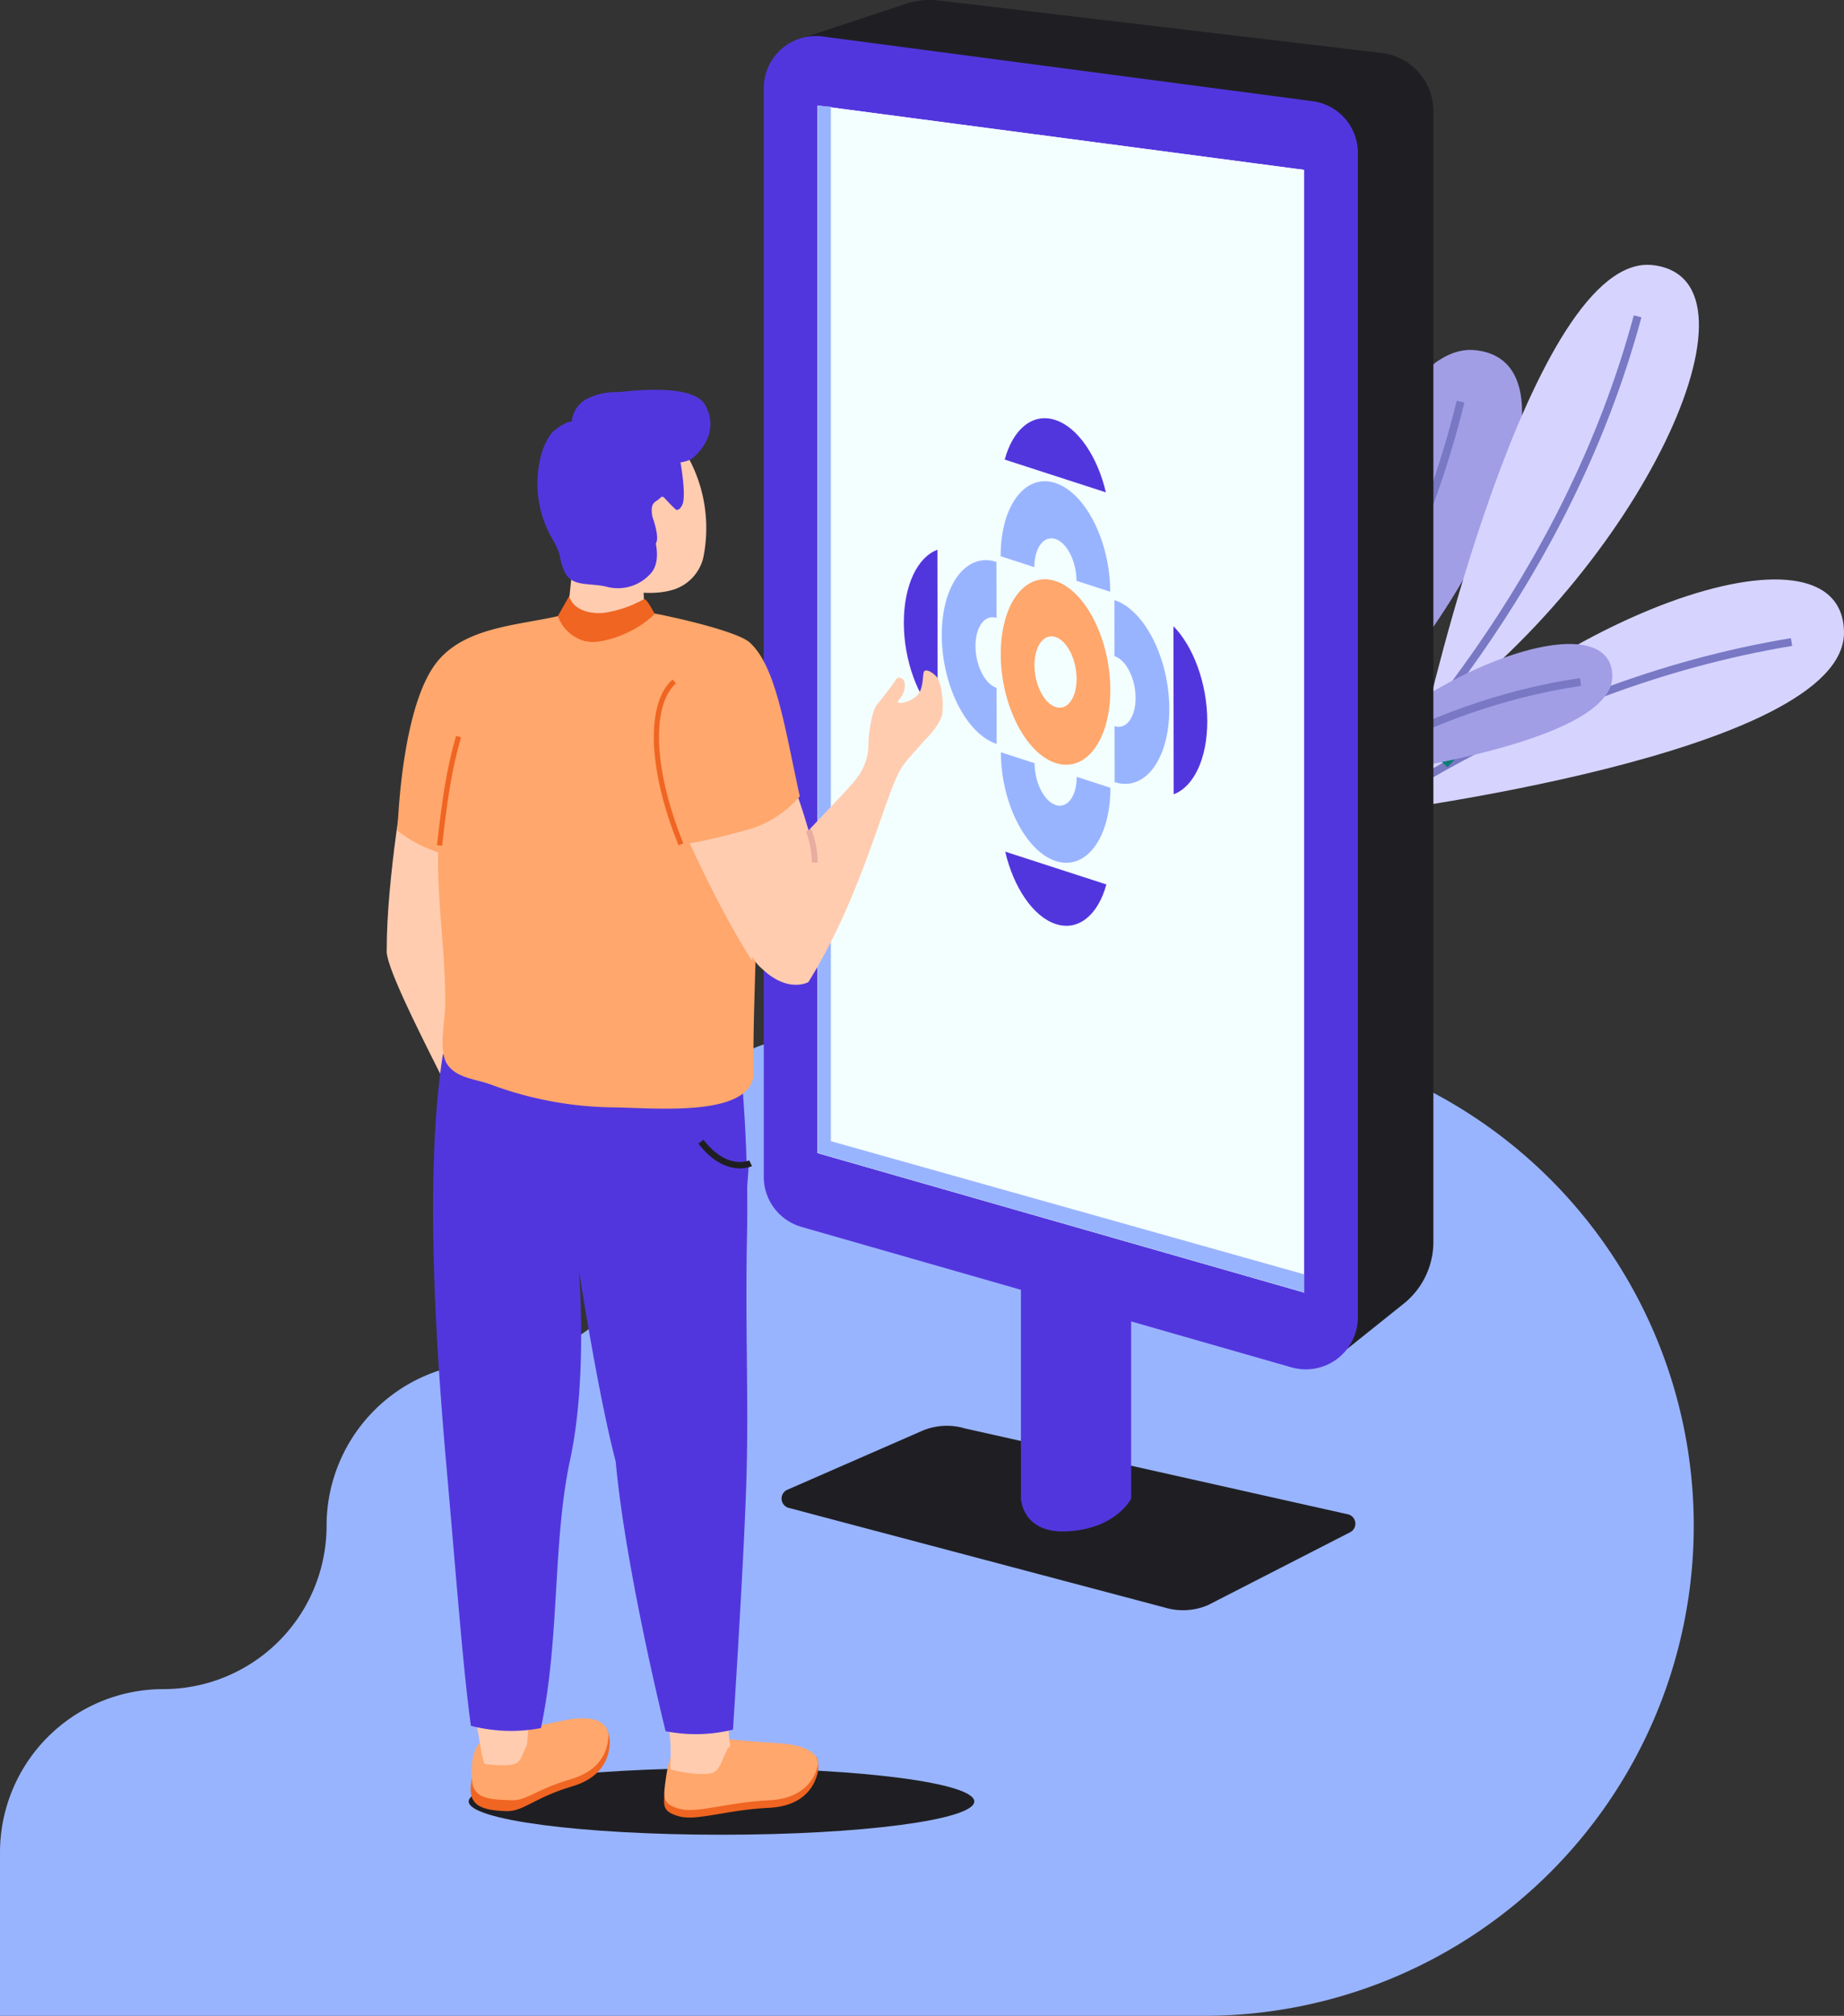 <svg id="Groupe_47" data-name="Groupe 47" xmlns="http://www.w3.org/2000/svg" width="287.069" height="313.684" viewBox="0 0 287.069 313.684">
  <rect x="0" y="0" width="287.069" height="313.684" fill="#333333" stroke="none"/>
  <path id="Tracé_140" data-name="Tracé 140" d="M377.462,156.2h0a25.421,25.421,0,0,1-25.42,25.42h0a25.42,25.42,0,0,0-25.42,25.419h0a25.419,25.419,0,0,1-25.419,25.42h0a25.42,25.42,0,0,0-25.42,25.42V283.3H463.2a76.262,76.262,0,0,0,76.261-76.261h0A76.26,76.26,0,0,0,463.2,130.779h-60.32A25.42,25.42,0,0,0,377.462,156.2Z" transform="translate(-275.782 30.385)" fill="#99b4ff"/>
  <g id="Groupe_42" data-name="Groupe 42" transform="translate(118.904 0)">
    <g id="Groupe_41" data-name="Groupe 41" transform="translate(38.297 41.208)">
      <g id="Groupe_36" data-name="Groupe 36" transform="translate(18.32 13.245)">
        <path id="Tracé_141" data-name="Tracé 141" d="M391.012,139.977s14.957-73.817,33.974-72.029S423.94,115.492,391.012,139.977Z" transform="translate(-370.929 -67.916)" fill="#a29ee5"/>
        <path id="Tracé_142" data-name="Tracé 142" d="M431.035,72.658c-10.034,40.807-35.9,70.939-51.854,86.73" transform="translate(-379.181 -64.609)" fill="none" stroke="#7878c4" stroke-miterlimit="10" stroke-width="1.224"/>
        <path id="Tracé_143" data-name="Tracé 143" d="M405.622,75.329a71.671,71.671,0,0,1,1.287,13.916" transform="translate(-360.738 -62.746)" fill="none" stroke="#7878c4" stroke-miterlimit="10" stroke-width="1.224"/>
        <path id="Tracé_144" data-name="Tracé 144" d="M404.583,77.366a71.671,71.671,0,0,1,1.287,13.916" transform="translate(-361.463 -61.325)" fill="none" stroke="#7878c4" stroke-miterlimit="10" stroke-width="1.224"/>
      </g>
      <g id="Groupe_37" data-name="Groupe 37" transform="translate(31.233 48.961)">
        <path id="Tracé_145" data-name="Tracé 145" d="M401.044,125.431s74.75-9.219,74.433-28.318S428,94.49,401.044,125.431Z" transform="translate(-376.844 -88.956)" fill="#d6d4ff"/>
        <path id="Tracé_146" data-name="Tracé 146" d="M477.257,94.692c-41.457,6.856-73.5,30.318-90.469,45.011" transform="translate(-386.788 -84.955)" fill="none" stroke="#7878c4" stroke-miterlimit="10" stroke-width="1.224"/>
        <path id="Tracé_147" data-name="Tracé 147" d="M418.982,99.462c-4.115,3.933-7.7,7.656-10.721,10.963" transform="translate(-371.811 -81.628)" fill="none" stroke="#0e7c74" stroke-miterlimit="10" stroke-width="1.244"/>
      </g>
      <g id="Groupe_38" data-name="Groupe 38" transform="translate(44.003)">
        <path id="Tracé_148" data-name="Tracé 148" d="M406.432,131.434s16.561-73.474,35.536-71.272S439.885,107.672,406.432,131.434Z" transform="translate(-385.856 -60.113)" fill="#d6d4ff"/>
        <path id="Tracé_149" data-name="Tracé 149" d="M448.044,64.836c-10.92,40.578-37.434,70.14-53.733,85.579" transform="translate(-394.311 -56.819)" fill="none" stroke="#7878c4" stroke-miterlimit="10" stroke-width="1.224"/>
      </g>
      <g id="Groupe_39" data-name="Groupe 39" transform="translate(33.74 59.004)">
        <path id="Tracé_150" data-name="Tracé 150" d="M396.99,116.2s45.232-4.748,45.249-16.283S413.6,97.814,396.99,116.2Z" transform="translate(-382.179 -94.872)" fill="#a29ee5"/>
        <path id="Tracé_151" data-name="Tracé 151" d="M443.378,98.353c-25.1,3.687-44.7,17.5-55.113,26.188" transform="translate(-388.265 -92.444)" fill="none" stroke="#7878c4" stroke-miterlimit="10" stroke-width="1.224"/>
      </g>
      <g id="Groupe_40" data-name="Groupe 40" transform="translate(0 85.905)">
        <path id="Tracé_152" data-name="Tracé 152" d="M409.109,135.624l-1.074.711-2.279,1.514-21.9,14.528-15.468-17.158L385.1,114.939l1.742-2.111.818-.995Z" transform="translate(-368.389 -109.943)" fill="#9fbdf9"/>
        <path id="Tracé_153" data-name="Tracé 153" d="M401.167,135.926l-2.279,1.514-20.654-22.91,1.742-2.111Z" transform="translate(-361.521 -109.534)" fill="#88aae2"/>
        <path id="Tracé_154" data-name="Tracé 154" d="M400.749,138.369,378.7,113.91a1.913,1.913,0,0,1,.139-2.7h0a1.913,1.913,0,0,1,2.7.139l22.051,24.46a1.913,1.913,0,0,1-.139,2.7h0A1.911,1.911,0,0,1,400.749,138.369Z" transform="translate(-361.541 -110.72)" fill="#9fbdf9"/>
      </g>
    </g>
    <path id="Tracé_155" data-name="Tracé 155" d="M407.135,194.828l-58.6-15.524a1.5,1.5,0,0,1-.171-2.816l20.891-9.128a9.828,9.828,0,0,1,6.754-.409l59.7,13.383a1.5,1.5,0,0,1,.17,2.816l-21.988,11.268A9.833,9.833,0,0,1,407.135,194.828Z" transform="translate(-344.688 55.328)" fill="#1f1f23"/>
    <path id="Tracé_156" data-name="Tracé 156" d="M386.57,192.059s-2.293,4.734-10.059,5.1c-6.9.329-7.1-5.1-7.1-5.1V146.2H386.57Z" transform="translate(-329.38 41.138)" fill="#5236dd"/>
    <path id="Tracé_157" data-name="Tracé 157" d="M348.665,42.156,365.4,36.622a12.265,12.265,0,0,1,5.766-.7l68.885,8.163a9.111,9.111,0,0,1,8.039,9.048V229.1a12.3,12.3,0,0,1-4.616,9.6l-10.18,8.143Z" transform="translate(-343.849 -35.838)" fill="#1f1f23"/>
    <path id="Tracé_158" data-name="Tracé 158" d="M427.971,246.306,351.7,224.454a8.107,8.107,0,0,1-5.875-7.793V47.25A8.108,8.108,0,0,1,355,39.212l76.27,10.07a8.108,8.108,0,0,1,7.045,8.038V238.513A8.106,8.106,0,0,1,427.971,246.306Z" transform="translate(-345.828 -33.534)" fill="#5236dd"/>
    <path id="Tracé_159" data-name="Tracé 159" d="M426.507,230.212l-75.75-21.7V45.519l75.75,10Z" transform="translate(-342.39 -29.086)" fill="#f3feff"/>
    <path id="Tracé_160" data-name="Tracé 160" d="M426.507,230.212l-75.75-21.7V45.519l75.75,10Z" transform="translate(-342.39 -29.086)" fill="#f3feff"/>
    <path id="Tracé_161" data-name="Tracé 161" d="M426.507,227.383l-73.678-20.719V45.685l-2.071-.167v162.99l75.75,21.7Z" transform="translate(-342.39 -29.086)" fill="#99b4ff"/>
  </g>
  <g id="Groupe_43" data-name="Groupe 43" transform="translate(140.707 65.08)">
    <path id="Tracé_162" data-name="Tracé 162" d="M376.071,89.208c-4.711-1.524-8.52,3.58-8.511,11.4s3.836,15.4,8.547,16.926,8.52-3.58,8.51-11.4S380.78,90.734,376.071,89.208Zm.024,19.611c-1.811-.586-3.283-3.5-3.286-6.51s1.462-4.972,3.273-4.385,3.283,3.5,3.286,6.51S377.906,109.406,376.1,108.819Z" transform="translate(-352.472 -63.88)" fill="#ffa76c"/>
    <path id="Tracé_163" data-name="Tracé 163" d="M376.107,113.009c-1.811-.587-3.283-3.5-3.288-6.51l-5.247-1.7c.01,7.822,3.836,15.4,8.545,16.924s8.52-3.578,8.51-11.4l-5.247-1.7C379.383,111.633,377.918,113.595,376.107,113.009Z" transform="translate(-352.464 -52.816)" fill="#99b4ff"/>
    <path id="Tracé_164" data-name="Tracé 164" d="M375.854,125.176c3.546,1.149,6.583-1.465,7.863-6.167l-15.748-5.1C369.261,119.444,372.306,124.027,375.854,125.176Z" transform="translate(-352.187 -46.462)" fill="#5236dd"/>
    <path id="Tracé_165" data-name="Tracé 165" d="M376.059,80.223c-4.709-1.526-8.52,3.578-8.51,11.4l5.249,1.7c-.005-3.01,1.462-4.972,3.273-4.386s3.283,3.5,3.286,6.51l5.249,1.7C384.6,89.325,380.769,81.747,376.059,80.223Z" transform="translate(-352.48 -70.147)" fill="#99b4ff"/>
    <path id="Tracé_166" data-name="Tracé 166" d="M375.786,74.445c-3.548-1.148-6.585,1.465-7.863,6.167l15.748,5.1C382.379,80.178,379.334,75.595,375.786,74.445Z" transform="translate(-352.219 -74.177)" fill="#5236dd"/>
    <path id="Tracé_167" data-name="Tracé 167" d="M377.984,90.849l.01,8.717c1.813.587,3.283,3.5,3.288,6.51s-1.462,4.972-3.273,4.385l.01,8.717c4.711,1.524,8.52-3.58,8.51-11.4S382.693,92.375,377.984,90.849Z" transform="translate(-345.202 -62.547)" fill="#99b4ff"/>
    <path id="Tracé_168" data-name="Tracé 168" d="M383.4,93.241l.034,26.155c3.078-1.136,5.239-5.486,5.23-11.378S386.479,96.375,383.4,93.241Z" transform="translate(-341.427 -60.879)" fill="#5236dd"/>
    <path id="Tracé_169" data-name="Tracé 169" d="M362.15,98.858c.01,7.822,3.836,15.4,8.547,16.926l-.012-8.717c-1.811-.586-3.283-3.5-3.286-6.51s1.462-4.972,3.273-4.385l-.012-8.717C365.951,85.931,362.14,91.036,362.15,98.858Z" transform="translate(-356.246 -65.102)" fill="#99b4ff"/>
    <path id="Tracé_170" data-name="Tracé 170" d="M358.672,97.611c.008,5.892,2.181,11.643,5.266,14.777L363.9,86.233C360.824,87.37,358.665,91.719,358.672,97.611Z" transform="translate(-358.672 -65.767)" fill="#5236dd"/>
  </g>
  <g id="Groupe_46" data-name="Groupe 46" transform="translate(60.197 60.654)">
    <path id="Tracé_171" data-name="Tracé 171" d="M359.357,98.058s.676.231.407,1.635-1.5,2.151-1.765,2.854-.774-1.366-.754-1.45.888-1.507.888-1.507" transform="translate(-279.157 -53.092)" fill="#ffccb0"/>
    <path id="Tracé_172" data-name="Tracé 172" d="M363.311,99.707s-.283-1.518-.655-1.414-2.023,3.056-2.21,4.543a7.819,7.819,0,0,0,.475,3.2l1.9-2.582" transform="translate(-276.947 -52.932)" fill="#ffccb0"/>
    <ellipse id="Ellipse_24" data-name="Ellipse 24" cx="39.354" cy="5.178" rx="39.354" ry="5.178" transform="translate(12.769 214.494)" fill="#1f1f23"/>
    <g id="Groupe_45" data-name="Groupe 45">
      <path id="Tracé_173" data-name="Tracé 173" d="M321.535,196.524s17.232,2.49,18.438-2.353a4.744,4.744,0,0,1,.621,2.563c-.07,1.346-.513,5.052-5.8,6.627-5.99,1.781-7.637,3.953-10.307,3.867-4.561-.149-6.238-1.209-5.276-5.376C320.474,196.364,321.535,196.524,321.535,196.524Z" transform="translate(-305.871 13.948)" fill="#f06522"/>
      <path id="Tracé_174" data-name="Tracé 174" d="M321.507,196.512s7.425-2.006,12.38-2.92c5.293-.974,6.508,1.165,6.434,2.6-.07,1.346-.513,5.054-5.8,6.627-5.991,1.782-6.817,3.422-9.484,3.285s-5.665-.032-5.919-2.935C318.545,196.632,321.507,196.512,321.507,196.512Z" transform="translate(-305.805 13.373)" fill="#ffa76c"/>
      <path id="Tracé_175" data-name="Tracé 175" d="M340.778,195.616s17.347,6.7,19.69,2.144a4.758,4.758,0,0,1,.07,2.721c-.375,1.331-1.669,4.936-7.522,5.222-6.625.323-11.289,2.1-14.03,1.316s-2.444-1.757-2.056-4.728C337.808,195.606,340.778,195.616,340.778,195.616Z" transform="translate(-293.5 14.956)" fill="#f06522"/>
      <path id="Tracé_176" data-name="Tracé 176" d="M340.8,194.925s8,.883,13.354,1.178c5.719.316,6.807,2.268,6.406,3.687-.375,1.331-1.669,4.938-7.522,5.222-6.625.323-11.29,2.1-14.03,1.316s-2.446-1.755-2.056-4.726C337.83,194.915,340.8,194.925,340.8,194.925Z" transform="translate(-293.485 14.474)" fill="#ffa76c"/>
      <path id="Tracé_177" data-name="Tracé 177" d="M324.368,137.337c.363-2.59,6.228-15.481,8-26.8-5.466-.394-18.231-3.66-18.231-3.66s-2.891,15.887-2.891,27.267C311.246,134.147,319.01,128.279,324.368,137.337Z" transform="translate(-311.242 -46.939)" fill="#ffccb0"/>
      <path id="Tracé_178" data-name="Tracé 178" d="M326.374,158.081c.443,2.208.387,4.5,1.01,6.673a2.073,2.073,0,0,0,.762,1.253c.452.343.784.314,1.107-.153.406.592,1.439.659,1.5.048.416.66,1.626.484,1.7-.153.648.7,1.657.187,1.67-.238a1.6,1.6,0,0,0-1.1-1.3c-1.187-.183-1.253-1.132-.579-1.845a3.023,3.023,0,0,1,2.066.609c.075-2.242.311-4.3-1.692-6.288a8.645,8.645,0,0,1-3-4.994c-.6-2.29-.942-15.454-2.173-20.027-.559-2.071-1.567-3.965-2.658-7.291-7.669-7.2-13.741-.166-13.741-.166C310.969,128.309,325.5,153.738,326.374,158.081Z" transform="translate(-311.244 -37)" fill="#ffccb0"/>
      <path id="Tracé_179" data-name="Tracé 179" d="M337.028,193.639a27.515,27.515,0,0,1,.406,6.418l.16,5.113L340.2,206.4l7.33-6.683a11.621,11.621,0,0,1-1.02-4.824Z" transform="translate(-293.259 13.577)" fill="#ffccb0"/>
      <path id="Tracé_180" data-name="Tracé 180" d="M327.359,197.318l.336-3.821-8.23.429.876,5.033,1.222,4.753s5.34.054,5.383-.053,1.282-5.306,1.282-5.306Z" transform="translate(-305.508 13.478)" fill="#ffccb0"/>
      <path id="Tracé_181" data-name="Tracé 181" d="M330.338,86.487c-.394,3.11-1.088,10.2-1.088,10.2s-2.361,1.45-3.509,1.445c1.243,1.94,4.631,7.091,13.059,5.887,2.48-.353,5.95-2.852,6.946-5.149l-4.539-2.03a59.965,59.965,0,0,0-.412-8.072Z" transform="translate(-301.132 -61.163)" fill="#ffccb0"/>
      <path id="Tracé_182" data-name="Tracé 182" d="M344.995,78.165a22.981,22.981,0,0,1,4.531,18.944,6.915,6.915,0,0,1-5.108,5.072c-4.729,1.209-11.584-.55-14.894-4.183-3.583-3.931-2.5-11.6-1.742-16.432.694-4.39,2.772-10.082,8.287-8.973A15.52,15.52,0,0,1,344.995,78.165Z" transform="translate(-300.244 -70.952)" fill="#ffccb0"/>
      <path id="Tracé_183" data-name="Tracé 183" d="M329.615,81.5a4.692,4.692,0,0,0,4.95,1.421,19.267,19.267,0,0,1,1.927-.723,7.8,7.8,0,0,1,3.314.385,15.554,15.554,0,0,0,4.748.333,5.478,5.478,0,0,0,2.309-.57c.2-.121,4.785-3.66,2.141-8.418-2-3.6-12.9-2.012-13.412-2a10.327,10.327,0,0,0-4.9,1,4.48,4.48,0,0,0-2.46,4.417" transform="translate(-299.424 -71.569)" fill="#5236dd"/>
      <path id="Tracé_184" data-name="Tracé 184" d="M340.479,76.277a5.4,5.4,0,0,1,1.569,3.1c.387,1.733,1.319,6.939.755,8.625-.16.48-.531,1.027-1.025.925a24.508,24.508,0,0,1-1.833-1.869c-.236-.2-.435-.182-.531-.078-.7.744-1.212.611-1.409,1.626a4.118,4.118,0,0,0,.287,1.986c.244.866.815,2.7.358,3.55-.4.749-7.31-5.12-6.525-14.38a10.29,10.29,0,0,1,1.032-3.833,7.6,7.6,0,0,1,1.956-1.957,3,3,0,0,1,2.657-.35" transform="translate(-296.723 -70.257)" fill="#5236dd"/>
      <path id="Tracé_185" data-name="Tracé 185" d="M331.543,82.964a4.151,4.151,0,0,0-.833-1.392,1.409,1.409,0,0,0-1.494-.363,1.9,1.9,0,0,0-.876,1.333,4.692,4.692,0,0,0,.4,3.928,1.724,1.724,0,0,0,1.124.761,1.4,1.4,0,0,0,1.163-.462,2.059,2.059,0,0,0,.5-1.175" transform="translate(-299.487 -64.909)" fill="#ffccb0"/>
      <path id="Tracé_186" data-name="Tracé 186" d="M363.319,133.726a234.623,234.623,0,0,1,1.056,26.863c-.3,14,.248,24.9-.071,37.16s-2.117,39.826-2.117,39.826a24.285,24.285,0,0,1-10.487.246s-6.2-24.857-7.77-41.958c-2.789-10.66-5.734-29.825-5.734-29.825s1.407,16.705-1.358,29.527-1.568,27.773-4.551,41.767a24.853,24.853,0,0,1-10.9-.356c-1.171-8.433-2.18-21.9-3.811-40.433-1.618-18.384-3.458-45.463-.547-64.061" transform="translate(-308.276 -29.081)" fill="#5236dd"/>
      <path id="Tracé_187" data-name="Tracé 187" d="M365.084,163.222c.171,7.3-15.252,5.693-21.895,5.617a56.4,56.4,0,0,1-19.017-3.551c-2.244-.84-5.125-.957-6.654-2.954-1.562-2.037-.53-6.573-.467-9.051.192-7.688-1.277-16.456-1.076-24.144q.277-11.346.57-22.686c.076-2.96.275-6.243,2.334-8.308l9.532-2.382c1.845-1.928,4.736-1.962,7.6-1.983.564,0,1.129-.007,1.686-.027,1.185.81,1.74.248,5.2.326,1.029.024,2.5-.054,3.106-.888.005-.007,1.1.156,1.11.148.365-.509.616-.316.794-.888.255-.034.516-.075.771-.11a7.213,7.213,0,0,1,2.134-.088,7.129,7.129,0,0,1,2.787,1.321q3.718,2.457,7.433,4.921c2.65,1.748,2.4,5.563,2.76,8.445.428,3.387.737,6.787.985,10.187.194,2.719.351,5.446.462,8.163.171,3.993.261,7.985.3,11.976C365.58,143.7,364.914,156.038,365.084,163.222Z" transform="translate(-307.957 -57.175)" fill="#ffa76c"/>
      <path id="Tracé_188" data-name="Tracé 188" d="M339.031,92.623l-.426,1.232-5.313,15.108c.068,5.149-1.611,14.123-3.064,20.187a18.469,18.469,0,0,1-11.659.063,20.862,20.862,0,0,1-6.333-3.339c.117-3.159.946-20.082,6.3-26.456,4.721-5.624,13.5-5.508,20.206-7.318A2.258,2.258,0,0,0,339.031,92.623Z" transform="translate(-310.552 -57.248)" fill="#ffa76c"/>
      <path id="Tracé_189" data-name="Tracé 189" d="M319.051,103.362c-1.479,5.1-2.146,9.764-2.959,16.94" transform="translate(-307.862 -49.393)" fill="none" stroke="#f06522" stroke-miterlimit="10" stroke-width="0.806"/>
      <path id="Tracé_190" data-name="Tracé 190" d="M328.635,92.408a7.931,7.931,0,0,0,2.327,1.8l-3.823-.387Z" transform="translate(-300.156 -57.033)" fill="#ffa76c"/>
      <g id="Groupe_44" data-name="Groupe 44" transform="translate(45.44 115.397)">
        <path id="Tracé_191" data-name="Tracé 191" d="M348.973,144.367s-3.493,2.237-7.863-3.7-2.838,13.679-2.838,13.679l5.222,2.753s4.388-.345,4.534-.861S348.973,144.367,348.973,144.367Z" transform="translate(-338.012 -139.548)" fill="#5236dd"/>
        <path id="Tracé_192" data-name="Tracé 192" d="M347.8,143.848s-3.74,1.8-7.737-3.351" transform="translate(-336.585 -138.887)" fill="none" stroke="#1f1f23" stroke-miterlimit="10" stroke-width="1"/>
      </g>
      <path id="Tracé_193" data-name="Tracé 193" d="M325.584,79.973a10.285,10.285,0,0,1,1.636-3.616,7.631,7.631,0,0,1,2.246-1.616,3,3,0,0,1,2.679.083l2.056,3.3c.121-.153.192-.241.192-.241.477.545,4.244-.253,4.39.462l3.057,12.034a7.4,7.4,0,0,1,1.479,2.368c.3,1.085.789,3.451-.394,5.128a6.84,6.84,0,0,1-6.9,2.366c-2.762-.738-5.573.1-6.707-2.366-1.054-2.29-.282-2.076-1.706-4.756A17.137,17.137,0,0,1,325.584,79.973Z" transform="translate(-301.603 -69.547)" fill="#5236dd"/>
      <path id="Tracé_194" data-name="Tracé 194" d="M332.274,76.344,335.923,86.8l2.578,5.325" transform="translate(-296.575 -68.238)" fill="#5236dd"/>
      <path id="Tracé_195" data-name="Tracé 195" d="M320.585,202.087s-1-3.242-.443-3.057,4.587.63,5.475-.221,1.293-3.527,2.293-3.527,4.142,3.6,4.142,3.6l-5.177,5.03-5.3-.2Z" transform="translate(-305.154 14.723)" fill="#ffa76c"/>
      <path id="Tracé_196" data-name="Tracé 196" d="M337.573,203.557s-.915-4.269-.224-3.969,5.809,1.322,7.043.333,1.569-4.257,2.848-4.145,5.393,4.967,5.393,4.967l-7.221,3.236-6.76,1.777Z" transform="translate(-293.215 15.065)" fill="#ffa76c"/>
      <path id="Tracé_197" data-name="Tracé 197" d="M374.131,98.661c-.516-.908-1.976-1.762-2.237-1.163s0,2.753-1.163,3.785a4.2,4.2,0,0,1-.682.489,4.4,4.4,0,0,1-1.5.55c-.4.061-.682.02-.723-.1-.1-.309.516-.9.744-1.535s.4-1.487.088-1.9-.852-.558-1.176,0-2,2.753-2.9,3.833-1.287,5.135-1.287,5.135c-.02.165-.034.338-.041.516a8.64,8.64,0,0,1-1.674,5.59c-1.287,1.981-10.791,11.1-13.346,15.086-1.156,1.8-1.879,3.828-3.6,6.87a7.193,7.193,0,0,0,2.147,7.983c4.006,3.758,7.116,2,7.123,1.989.083-.131.173-.268.248-.4,8.6-14.027,11.845-29.72,14.475-33.285.951-1.3,2.1-2.424,3.112-3.662l.034-.036c.324-.309,2.918-2.855,3-4.624A12.261,12.261,0,0,0,374.131,98.661Z" transform="translate(-288.254 -53.622)" fill="#ffccb0"/>
      <path id="Tracé_198" data-name="Tracé 198" d="M337.526,112.6s6.111,14.473,12.258,24.006c0-.01-.268-3.577,4.845-5.6a7.2,7.2,0,0,1,8.135,1.473c-1.115-2.366-3.264-16.364-7.977-26.8C350,108.348,337.526,112.6,337.526,112.6Z" transform="translate(-292.911 -47.772)" fill="#ffccb0"/>
      <path id="Tracé_199" data-name="Tracé 199" d="M349.938,111.947a14.534,14.534,0,0,1,.961,5.03" transform="translate(-284.254 -43.404)" fill="none" stroke="#e8aca0" stroke-miterlimit="10" stroke-width="0.903"/>
      <path id="Tracé_200" data-name="Tracé 200" d="M359.513,120.648a16.958,16.958,0,0,1-7.035,4.86c-1.582.543-10.268,2.842-12.256,2.641-1.557-1.726.226-6.588-3.774-11.687l-2.2-22.12a6.31,6.31,0,0,0,.9-1.672,2.069,2.069,0,0,0,.124-.764V91.9c4.948.852,14.543,3.117,16.429,4.8C355.865,100.426,357.2,110.207,359.513,120.648Z" transform="translate(-295.2 -57.388)" fill="#ffa76c"/>
      <path id="Tracé_201" data-name="Tracé 201" d="M338.763,98.307c-3.821,3.329-3.92,13.069,1.036,25.349" transform="translate(-293.989 -52.919)" fill="none" stroke="#f06522" stroke-miterlimit="10" stroke-width="0.806"/>
      <path id="Tracé_202" data-name="Tracé 202" d="M340.354,91.007a18.093,18.093,0,0,1-6.177,2.13c-1.984.205-4.492-.243-5.381-2.293-.129-.3-.012-.446-.012-.446l-1.837,3.235a6.081,6.081,0,0,0,4.149,3.891c.037.02.937.144.986.148,2.071.11,6.788-1.231,9.936-4.358C342.018,93.314,340.743,90.844,340.354,91.007Z" transform="translate(-300.29 -58.435)" fill="#f06522"/>
    </g>
  </g>
</svg>
